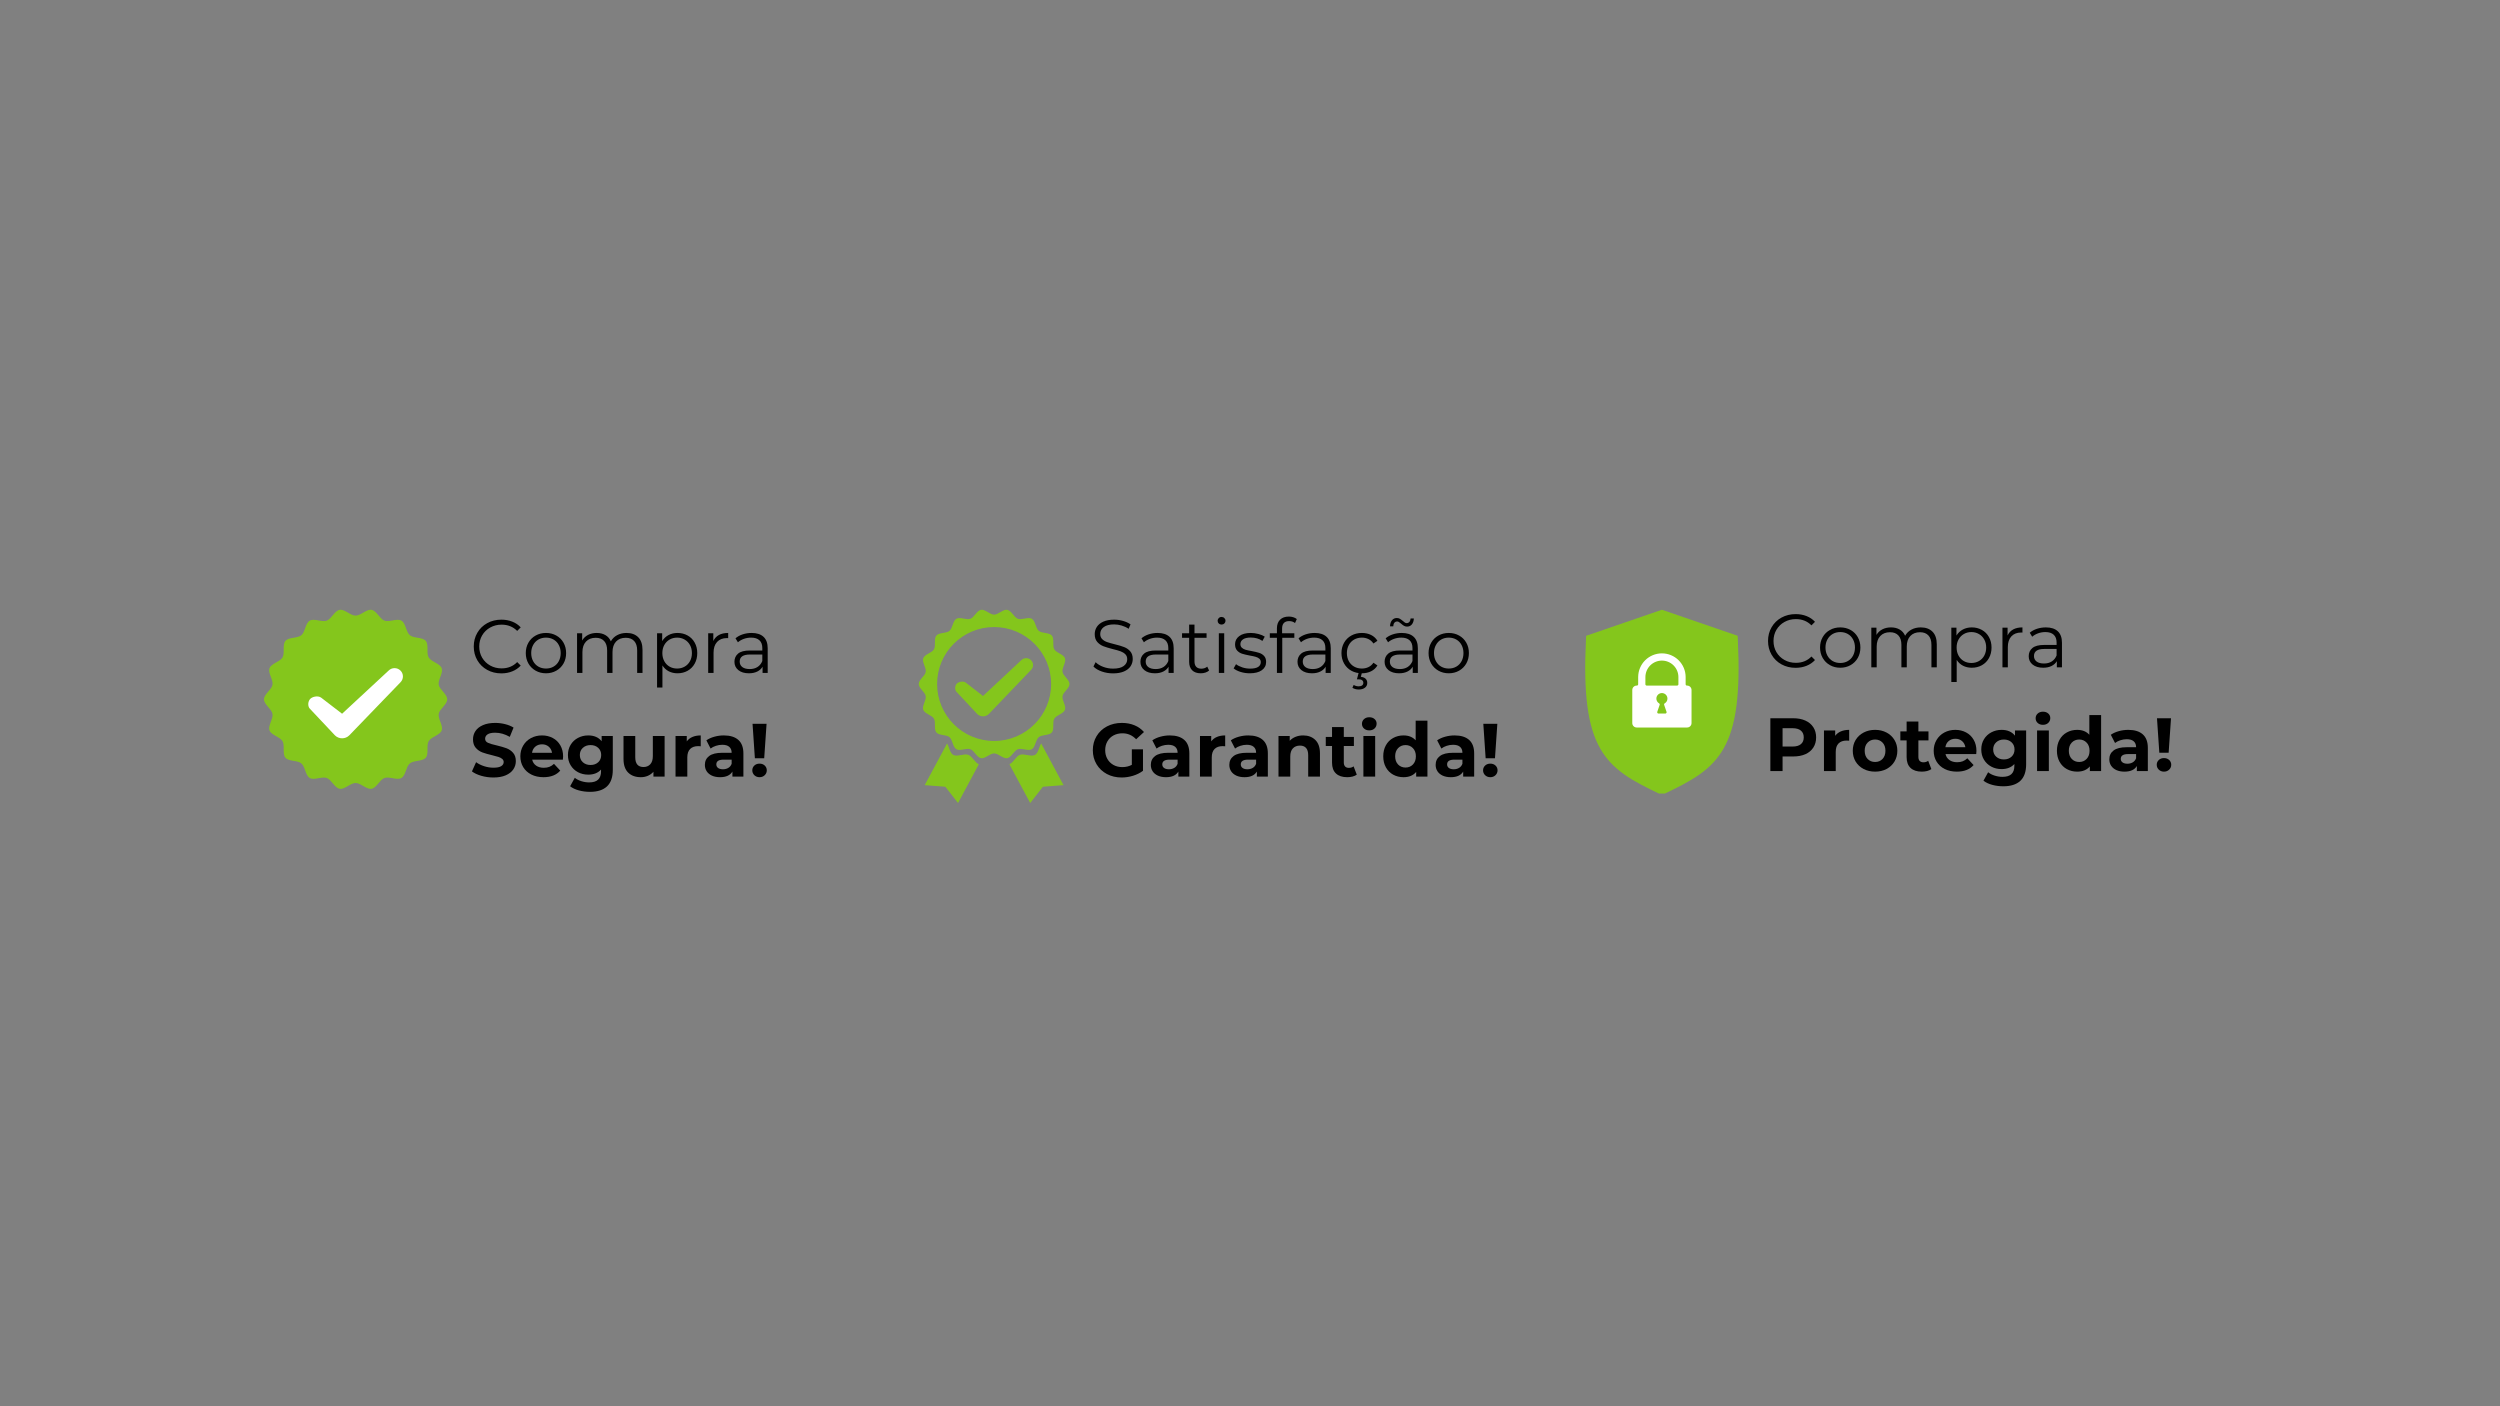 <svg xmlns="http://www.w3.org/2000/svg" xmlns:xlink="http://www.w3.org/1999/xlink" width="1920" zoomAndPan="magnify" viewBox="0 0 1440 810" height="1080" preserveAspectRatio="xMidYMid meet"><rect x="0" y="0" width="1440" height="810" fill="#808080" stroke="none"/><defs><g></g><clipPath id="dcbd11fb28"><path d="M 152.066 351.219 L 257.582 351.219 L 257.582 454.379 L 152.066 454.379 Z M 152.066 351.219 " clip-rule="nonzero"></path></clipPath><clipPath id="7356070006"><path d="M 581.301 428.137 L 612.805 428.137 L 612.805 462.523 L 581.301 462.523 Z M 581.301 428.137 " clip-rule="nonzero"></path></clipPath><clipPath id="34637ed9f0"><path d="M 532.504 428.137 L 564 428.137 L 564 462.523 L 532.504 462.523 Z M 532.504 428.137 " clip-rule="nonzero"></path></clipPath><clipPath id="434bda45c7"><path d="M 529.188 351.219 L 616.035 351.219 L 616.035 436.891 L 529.188 436.891 Z M 529.188 351.219 " clip-rule="nonzero"></path></clipPath><clipPath id="7690663733"><path d="M 913 351.219 L 1001.578 351.219 L 1001.578 457.094 L 913 457.094 Z M 913 351.219 " clip-rule="nonzero"></path></clipPath></defs><g clip-path="url(#dcbd11fb28)"><path fill="#84c61c" d="M 252.699 411.18 C 253.199 408.344 257.586 405.781 257.586 402.805 C 257.586 399.824 253.199 397.266 252.699 394.43 C 252.184 391.512 255.414 387.621 254.414 384.902 C 253.398 382.133 248.395 381.215 246.926 378.699 C 245.441 376.16 247.133 371.402 245.242 369.168 C 243.344 366.926 238.324 367.758 236.066 365.875 C 233.812 364 233.77 358.953 231.211 357.48 C 228.672 356.027 224.242 358.5 221.453 357.492 C 218.711 356.504 216.926 351.773 213.988 351.266 C 211.129 350.77 207.828 354.602 204.824 354.602 C 201.82 354.602 198.523 350.77 195.664 351.266 C 192.723 351.773 190.941 356.504 188.195 357.492 C 185.406 358.5 180.977 356.023 178.441 357.48 C 175.879 358.953 175.836 364 173.582 365.875 C 171.324 367.758 166.305 366.926 164.41 369.168 C 162.516 371.402 164.207 376.16 162.727 378.699 C 161.258 381.215 156.25 382.133 155.234 384.902 C 154.238 387.621 157.469 391.512 156.953 394.43 C 156.453 397.266 152.066 399.824 152.066 402.805 C 152.066 405.781 156.453 408.344 156.953 411.18 C 157.469 414.094 154.238 417.984 155.234 420.707 C 156.25 423.473 161.258 424.391 162.727 426.906 C 164.207 429.449 162.516 434.203 164.41 436.438 C 166.305 438.68 171.324 437.848 173.582 439.73 C 175.836 441.609 175.879 446.656 178.441 448.125 C 180.977 449.582 185.406 447.105 188.195 448.113 C 190.941 449.102 192.723 453.832 195.664 454.344 C 198.523 454.84 201.82 451.008 204.824 451.008 C 207.828 451.008 211.129 454.84 213.988 454.344 C 216.926 453.832 218.711 449.102 221.453 448.113 C 224.242 447.105 228.672 449.582 231.207 448.125 C 233.77 446.656 233.812 441.609 236.066 439.73 C 238.324 437.848 243.344 438.68 245.242 436.438 C 247.133 434.207 245.441 429.449 246.926 426.906 C 248.395 424.391 253.398 423.473 254.414 420.707 C 255.414 417.984 252.184 414.094 252.699 411.18 " fill-opacity="1" fill-rule="nonzero"></path></g><path fill="#ffffff" d="M 192.906 423.547 L 178.43 408.156 C 177.441 407.164 177.102 404.625 178.488 402.789 C 179.613 401.305 183.137 400.449 185.016 401.867 C 185.07 401.91 197.023 411.098 197.023 411.098 C 197.031 411.105 197.051 411.105 197.059 411.098 L 223.855 386.242 C 225.715 384.398 228.723 384.375 230.613 386.188 C 232.547 388.039 232.578 391.102 230.684 392.992 L 201.188 423.562 C 198.906 425.84 195.184 425.836 192.906 423.547 " fill-opacity="1" fill-rule="nonzero"></path><g clip-path="url(#7356070006)"><path fill="#84c61c" d="M 596.191 434.797 C 593.926 436.109 589.969 433.879 587.473 434.785 C 585.219 435.605 583.691 439.266 581.418 440.211 L 593.391 462.527 L 600.727 453.156 L 612.598 452.242 L 599.715 428.227 C 598.453 430.281 598.121 433.684 596.191 434.797 " fill-opacity="1" fill-rule="nonzero"></path></g><g clip-path="url(#34637ed9f0)"><path fill="#84c61c" d="M 557.75 434.785 C 555.254 433.879 551.297 436.109 549.027 434.797 C 547.098 433.684 546.77 430.281 545.508 428.227 L 532.625 452.242 L 544.496 453.156 L 551.832 462.527 L 563.805 440.211 C 561.531 439.266 560 435.605 557.75 434.785 " fill-opacity="1" fill-rule="nonzero"></path></g><path fill="#84c61c" d="M 562.801 411.188 L 550.887 398.426 C 550.074 397.605 549.793 395.5 550.934 393.977 C 551.859 392.746 554.762 392.035 556.305 393.211 C 556.352 393.246 566.188 400.863 566.188 400.863 C 566.199 400.871 566.211 400.871 566.219 400.863 L 588.273 380.258 C 589.805 378.73 592.277 378.707 593.836 380.211 C 595.426 381.75 595.453 384.289 593.895 385.855 L 569.617 411.199 C 567.738 413.09 564.676 413.086 562.801 411.188 " fill-opacity="1" fill-rule="nonzero"></path><g clip-path="url(#434bda45c7)"><path fill="#84c61c" d="M 572.609 426.801 C 554.473 426.801 539.77 412.109 539.77 393.988 C 539.77 375.867 554.473 361.18 572.609 361.18 C 590.746 361.18 605.449 375.867 605.449 393.988 C 605.449 412.109 590.746 426.801 572.609 426.801 Z M 612.012 400.934 C 612.426 398.582 616.035 396.457 616.035 393.988 C 616.035 391.52 612.426 389.395 612.012 387.047 C 611.59 384.629 614.246 381.402 613.426 379.148 C 612.59 376.852 608.469 376.09 607.262 374.004 C 606.043 371.898 607.434 367.953 605.875 366.102 C 604.312 364.246 600.184 364.934 598.324 363.371 C 596.469 361.816 596.434 357.629 594.328 356.414 C 592.238 355.203 588.594 357.258 586.297 356.422 C 584.039 355.602 582.57 351.68 580.152 351.258 C 577.797 350.844 575.082 354.023 572.609 354.023 C 570.141 354.023 567.422 350.844 565.07 351.258 C 562.648 351.68 561.184 355.602 558.926 356.422 C 556.629 357.258 552.984 355.203 550.895 356.414 C 548.785 357.629 548.75 361.816 546.898 363.371 C 545.039 364.934 540.906 364.242 539.348 366.102 C 537.789 367.953 539.18 371.898 537.961 374.004 C 536.75 376.09 532.633 376.852 531.797 379.148 C 530.973 381.402 533.633 384.629 533.207 387.047 C 532.797 389.395 529.188 391.52 529.188 393.988 C 529.188 396.457 532.797 398.582 533.207 400.934 C 533.633 403.352 530.973 406.578 531.797 408.832 C 532.633 411.125 536.75 411.887 537.961 413.973 C 539.18 416.078 537.789 420.023 539.348 421.875 C 540.906 423.734 545.039 423.047 546.898 424.605 C 548.75 426.164 548.785 430.348 550.895 431.566 C 552.984 432.773 556.629 430.719 558.926 431.555 C 561.184 432.379 562.648 436.297 565.07 436.723 C 567.422 437.133 570.141 433.957 572.609 433.957 C 575.082 433.957 577.797 437.133 580.152 436.723 C 582.57 436.297 584.039 432.379 586.297 431.555 C 588.594 430.719 592.238 432.773 594.324 431.566 C 596.434 430.348 596.469 426.164 598.324 424.605 C 600.184 423.047 604.312 423.734 605.875 421.879 C 607.434 420.023 606.043 416.078 607.262 413.973 C 608.469 411.887 612.59 411.125 613.426 408.832 C 614.246 406.578 611.59 403.352 612.012 400.934 " fill-opacity="1" fill-rule="nonzero"></path></g><path fill="#84c61c" d="M 957.258 453.93 C 927.426 439.641 914.203 431.164 917.168 368.785 L 957.258 355.004 L 997.344 368.785 C 1000.312 431.164 987.086 439.641 957.258 453.93 Z M 957.258 453.93 " fill-opacity="1" fill-rule="nonzero"></path><g clip-path="url(#7690663733)"><path fill="#84c61c" d="M 957.258 457.906 L 955.637 457.133 C 948.496 453.711 941.609 450.305 935.848 446.262 C 929.578 441.867 925.086 437.055 921.707 431.117 C 914.477 418.426 912.023 399.734 913.504 368.617 L 913.617 366.219 L 957.258 351.219 L 1000.895 366.219 L 1001.008 368.617 C 1002.488 399.734 1000.035 418.426 992.809 431.117 C 989.426 437.055 984.934 441.867 978.668 446.262 C 972.906 450.305 966.02 453.711 958.879 457.133 Z M 920.723 371.344 C 919.543 399.598 921.777 416.52 928.121 427.66 C 933.969 437.926 943.496 443.309 957.258 449.953 C 971.016 443.309 980.547 437.926 986.391 427.66 C 992.734 416.52 994.973 399.598 993.789 371.344 L 957.258 358.789 Z M 920.723 371.344 " fill-opacity="1" fill-rule="nonzero"></path></g><path fill="#ffffff" d="M 971.781 394.895 L 971.68 394.895 C 971.473 394.895 971.293 394.82 971.148 394.676 C 971 394.527 970.93 394.352 970.93 394.145 L 970.926 389.898 C 970.918 389.008 970.824 388.121 970.645 387.246 C 970.465 386.371 970.199 385.523 969.852 384.699 C 969.508 383.879 969.082 383.094 968.582 382.355 C 968.086 381.617 967.516 380.93 966.883 380.301 C 966.25 379.672 965.559 379.109 964.816 378.617 C 964.07 378.125 963.289 377.707 962.461 377.367 C 961.637 377.027 960.785 376.77 959.91 376.598 C 959.031 376.422 958.148 376.336 957.254 376.336 C 956.363 376.336 955.477 376.422 954.602 376.598 C 953.727 376.77 952.875 377.027 952.047 377.367 C 951.223 377.707 950.438 378.125 949.695 378.621 C 948.949 379.113 948.262 379.676 947.629 380.305 C 946.992 380.934 946.426 381.617 945.926 382.359 C 945.426 383.098 945.004 383.883 944.66 384.703 C 944.312 385.527 944.051 386.375 943.867 387.25 C 943.688 388.125 943.598 389.012 943.59 389.902 L 943.586 394.145 C 943.586 394.352 943.512 394.527 943.363 394.676 C 943.219 394.82 943.039 394.895 942.832 394.895 L 942.73 394.895 C 942.395 394.895 942.07 394.957 941.758 395.086 C 941.449 395.215 941.172 395.398 940.934 395.637 C 940.695 395.875 940.512 396.152 940.383 396.461 C 940.254 396.773 940.191 397.098 940.191 397.438 L 940.191 416.5 C 940.191 416.836 940.254 417.16 940.383 417.473 C 940.512 417.781 940.695 418.059 940.934 418.297 C 941.172 418.535 941.449 418.719 941.758 418.848 C 942.07 418.977 942.395 419.039 942.73 419.039 L 971.781 419.039 C 972.117 419.039 972.441 418.977 972.754 418.848 C 973.066 418.719 973.34 418.535 973.578 418.297 C 973.816 418.059 974 417.781 974.129 417.473 C 974.258 417.16 974.324 416.836 974.324 416.5 L 974.324 397.438 C 974.324 397.098 974.258 396.773 974.129 396.461 C 974 396.152 973.816 395.875 973.578 395.637 C 973.34 395.398 973.066 395.215 972.754 395.086 C 972.441 394.957 972.117 394.895 971.781 394.895 Z M 958.551 406.012 L 959.922 410.016 C 959.961 410.133 959.973 410.25 959.957 410.367 C 959.938 410.488 959.895 410.598 959.824 410.695 C 959.754 410.797 959.664 410.871 959.559 410.93 C 959.449 410.984 959.336 411.012 959.215 411.012 L 955.301 411.012 C 955.18 411.012 955.062 410.984 954.957 410.93 C 954.848 410.871 954.758 410.797 954.688 410.695 C 954.617 410.598 954.574 410.488 954.559 410.367 C 954.539 410.25 954.551 410.133 954.59 410.016 L 955.965 406.012 C 956.02 405.844 956.016 405.676 955.953 405.508 C 955.891 405.34 955.781 405.211 955.625 405.121 C 955.121 404.824 954.727 404.414 954.449 403.898 C 954.168 403.383 954.043 402.832 954.07 402.246 C 954.09 401.828 954.184 401.434 954.359 401.055 C 954.535 400.676 954.773 400.344 955.078 400.059 C 955.383 399.773 955.73 399.559 956.117 399.41 C 956.508 399.262 956.91 399.191 957.328 399.199 C 957.746 399.211 958.145 399.297 958.527 399.465 C 958.91 399.629 959.246 399.863 959.539 400.16 C 959.828 400.457 960.055 400.801 960.211 401.184 C 960.367 401.57 960.445 401.973 960.445 402.391 C 960.445 402.953 960.309 403.48 960.027 403.969 C 959.746 404.457 959.363 404.844 958.875 405.125 C 958.723 405.219 958.617 405.344 958.555 405.512 C 958.492 405.68 958.492 405.848 958.551 406.012 Z M 948.496 394.895 C 948.289 394.895 948.113 394.82 947.965 394.672 C 947.82 394.527 947.746 394.348 947.746 394.141 L 947.754 389.938 C 947.758 389.316 947.824 388.703 947.949 388.094 C 948.074 387.484 948.254 386.895 948.496 386.324 C 948.738 385.75 949.031 385.207 949.379 384.691 C 949.727 384.176 950.117 383.699 950.559 383.262 C 951 382.824 951.48 382.434 951.996 382.09 C 952.512 381.746 953.059 381.457 953.633 381.219 C 954.207 380.98 954.801 380.805 955.41 380.684 C 956.02 380.562 956.633 380.5 957.254 380.5 C 957.875 380.5 958.492 380.562 959.102 380.68 C 959.711 380.801 960.301 380.98 960.875 381.219 C 961.449 381.453 961.996 381.742 962.512 382.086 C 963.031 382.43 963.512 382.82 963.949 383.258 C 964.391 383.695 964.785 384.172 965.133 384.688 C 965.48 385.203 965.773 385.746 966.016 386.32 C 966.258 386.891 966.441 387.48 966.566 388.09 C 966.691 388.699 966.754 389.312 966.758 389.934 L 966.766 394.141 C 966.766 394.348 966.691 394.527 966.547 394.672 C 966.398 394.82 966.223 394.895 966.016 394.895 Z M 948.496 394.895 " fill-opacity="1" fill-rule="nonzero"></path><g fill="#000000" fill-opacity="1"><g transform="translate(270.619, 387.597)"><g><path d="M 18.156 0.266 C 15.145 0.266 12.43 -0.398 10.016 -1.734 C 7.598 -3.066 5.703 -4.91 4.328 -7.266 C 2.953 -9.629 2.266 -12.273 2.266 -15.203 C 2.266 -18.129 2.953 -20.77 4.328 -23.125 C 5.703 -25.488 7.602 -27.336 10.031 -28.672 C 12.469 -30.004 15.191 -30.672 18.203 -30.672 C 20.461 -30.672 22.547 -30.289 24.453 -29.531 C 26.367 -28.781 27.988 -27.68 29.312 -26.234 L 27.281 -24.188 C 24.906 -26.594 21.906 -27.797 18.281 -27.797 C 15.883 -27.797 13.703 -27.242 11.734 -26.141 C 9.766 -25.047 8.219 -23.539 7.094 -21.625 C 5.977 -19.719 5.422 -17.578 5.422 -15.203 C 5.422 -12.828 5.977 -10.68 7.094 -8.766 C 8.219 -6.859 9.766 -5.352 11.734 -4.25 C 13.703 -3.156 15.883 -2.609 18.281 -2.609 C 21.938 -2.609 24.938 -3.82 27.281 -6.25 L 29.312 -4.219 C 27.988 -2.77 26.363 -1.66 24.438 -0.891 C 22.508 -0.117 20.414 0.266 18.156 0.266 Z M 18.156 0.266 "></path></g></g></g><g fill="#000000" fill-opacity="1"><g transform="translate(300.85, 387.597)"><g><path d="M 13.641 0.219 C 11.441 0.219 9.457 -0.281 7.688 -1.281 C 5.914 -2.281 4.523 -3.66 3.516 -5.422 C 2.504 -7.191 2 -9.191 2 -11.422 C 2 -13.648 2.504 -15.645 3.516 -17.406 C 4.523 -19.176 5.914 -20.551 7.688 -21.531 C 9.457 -22.52 11.441 -23.016 13.641 -23.016 C 15.836 -23.016 17.816 -22.52 19.578 -21.531 C 21.348 -20.551 22.734 -19.176 23.734 -17.406 C 24.734 -15.645 25.234 -13.648 25.234 -11.422 C 25.234 -9.191 24.734 -7.191 23.734 -5.422 C 22.734 -3.66 21.348 -2.281 19.578 -1.281 C 17.816 -0.281 15.836 0.219 13.641 0.219 Z M 13.641 -2.516 C 15.266 -2.516 16.719 -2.883 18 -3.625 C 19.289 -4.363 20.297 -5.41 21.016 -6.766 C 21.742 -8.129 22.109 -9.68 22.109 -11.422 C 22.109 -13.16 21.742 -14.707 21.016 -16.062 C 20.297 -17.426 19.289 -18.477 18 -19.219 C 16.719 -19.957 15.266 -20.328 13.641 -20.328 C 12.016 -20.328 10.555 -19.957 9.266 -19.219 C 7.984 -18.477 6.973 -17.426 6.234 -16.062 C 5.492 -14.707 5.125 -13.16 5.125 -11.422 C 5.125 -9.68 5.492 -8.129 6.234 -6.766 C 6.973 -5.41 7.984 -4.363 9.266 -3.625 C 10.555 -2.883 12.016 -2.516 13.641 -2.516 Z M 13.641 -2.516 "></path></g></g></g><g fill="#000000" fill-opacity="1"><g transform="translate(328.084, 387.597)"><g><path d="M 32.797 -23.016 C 35.66 -23.016 37.91 -22.188 39.547 -20.531 C 41.18 -18.883 42 -16.457 42 -13.25 L 42 0 L 38.922 0 L 38.922 -12.938 C 38.922 -15.312 38.348 -17.117 37.203 -18.359 C 36.055 -19.609 34.441 -20.234 32.359 -20.234 C 29.984 -20.234 28.113 -19.504 26.75 -18.047 C 25.395 -16.586 24.719 -14.566 24.719 -11.984 L 24.719 0 L 21.625 0 L 21.625 -12.938 C 21.625 -15.312 21.051 -17.117 19.906 -18.359 C 18.77 -19.609 17.145 -20.234 15.031 -20.234 C 12.688 -20.234 10.828 -19.504 9.453 -18.047 C 8.078 -16.586 7.391 -14.566 7.391 -11.984 L 7.391 0 L 4.297 0 L 4.297 -22.844 L 7.25 -22.844 L 7.25 -18.672 C 8.062 -20.066 9.191 -21.141 10.641 -21.891 C 12.086 -22.641 13.754 -23.016 15.641 -23.016 C 17.547 -23.016 19.203 -22.609 20.609 -21.797 C 22.016 -20.992 23.066 -19.797 23.766 -18.203 C 24.598 -19.703 25.801 -20.879 27.375 -21.734 C 28.957 -22.586 30.766 -23.016 32.797 -23.016 Z M 32.797 -23.016 "></path></g></g></g><g fill="#000000" fill-opacity="1"><g transform="translate(374.168, 387.597)"><g><path d="M 16.078 -23.016 C 18.211 -23.016 20.148 -22.531 21.891 -21.562 C 23.629 -20.594 24.988 -19.223 25.969 -17.453 C 26.957 -15.691 27.453 -13.68 27.453 -11.422 C 27.453 -9.141 26.957 -7.113 25.969 -5.344 C 24.988 -3.57 23.633 -2.203 21.906 -1.234 C 20.188 -0.266 18.242 0.219 16.078 0.219 C 14.223 0.219 12.547 -0.16 11.047 -0.922 C 9.555 -1.691 8.336 -2.816 7.391 -4.297 L 7.391 8.422 L 4.297 8.422 L 4.297 -22.844 L 7.25 -22.844 L 7.25 -18.328 C 8.176 -19.836 9.398 -20.992 10.922 -21.797 C 12.441 -22.609 14.16 -23.016 16.078 -23.016 Z M 15.859 -2.516 C 17.453 -2.516 18.898 -2.883 20.203 -3.625 C 21.504 -4.363 22.523 -5.41 23.266 -6.766 C 24.004 -8.129 24.375 -9.68 24.375 -11.422 C 24.375 -13.16 24.004 -14.703 23.266 -16.047 C 22.523 -17.391 21.504 -18.438 20.203 -19.188 C 18.898 -19.945 17.453 -20.328 15.859 -20.328 C 14.234 -20.328 12.773 -19.945 11.484 -19.188 C 10.203 -18.438 9.191 -17.391 8.453 -16.047 C 7.711 -14.703 7.344 -13.16 7.344 -11.422 C 7.344 -9.68 7.711 -8.129 8.453 -6.766 C 9.191 -5.41 10.203 -4.363 11.484 -3.625 C 12.773 -2.883 14.234 -2.516 15.859 -2.516 Z M 15.859 -2.516 "></path></g></g></g><g fill="#000000" fill-opacity="1"><g transform="translate(403.617, 387.597)"><g><path d="M 7.25 -18.375 C 7.977 -19.906 9.055 -21.062 10.484 -21.844 C 11.922 -22.625 13.695 -23.016 15.812 -23.016 L 15.812 -20.031 L 15.078 -20.062 C 12.672 -20.062 10.785 -19.32 9.422 -17.844 C 8.066 -16.375 7.391 -14.305 7.391 -11.641 L 7.391 0 L 4.297 0 L 4.297 -22.844 L 7.25 -22.844 Z M 7.25 -18.375 "></path></g></g></g><g fill="#000000" fill-opacity="1"><g transform="translate(420.644, 387.597)"><g><path d="M 12.297 -23.016 C 15.273 -23.016 17.562 -22.27 19.156 -20.781 C 20.75 -19.289 21.547 -17.082 21.547 -14.156 L 21.547 0 L 18.594 0 L 18.594 -3.562 C 17.895 -2.375 16.875 -1.445 15.531 -0.781 C 14.188 -0.113 12.586 0.219 10.734 0.219 C 8.18 0.219 6.148 -0.391 4.641 -1.609 C 3.141 -2.828 2.391 -4.43 2.391 -6.422 C 2.391 -8.367 3.094 -9.938 4.5 -11.125 C 5.906 -12.312 8.141 -12.906 11.203 -12.906 L 18.453 -12.906 L 18.453 -14.297 C 18.453 -16.266 17.898 -17.758 16.797 -18.781 C 15.703 -19.812 14.098 -20.328 11.984 -20.328 C 10.535 -20.328 9.145 -20.086 7.812 -19.609 C 6.488 -19.129 5.348 -18.473 4.391 -17.641 L 3 -19.938 C 4.156 -20.926 5.539 -21.688 7.156 -22.219 C 8.781 -22.75 10.492 -23.016 12.297 -23.016 Z M 11.203 -2.219 C 12.941 -2.219 14.43 -2.613 15.672 -3.406 C 16.922 -4.207 17.848 -5.359 18.453 -6.859 L 18.453 -10.594 L 11.297 -10.594 C 7.379 -10.594 5.422 -9.234 5.422 -6.516 C 5.422 -5.18 5.926 -4.129 6.938 -3.359 C 7.957 -2.598 9.379 -2.219 11.203 -2.219 Z M 11.203 -2.219 "></path></g></g></g><g fill="#000000" fill-opacity="1"><g transform="translate(270.619, 447.321)"><g><path d="M 13.594 0.516 C 11.188 0.516 8.859 0.191 6.609 -0.453 C 4.367 -1.109 2.57 -1.957 1.219 -3 L 3.609 -8.297 C 4.91 -7.336 6.457 -6.566 8.25 -5.984 C 10.051 -5.41 11.848 -5.125 13.641 -5.125 C 15.641 -5.125 17.113 -5.422 18.062 -6.016 C 19.02 -6.609 19.5 -7.398 19.5 -8.391 C 19.5 -9.109 19.219 -9.707 18.656 -10.188 C 18.094 -10.664 17.367 -11.047 16.484 -11.328 C 15.598 -11.617 14.406 -11.941 12.906 -12.297 C 10.582 -12.848 8.68 -13.395 7.203 -13.938 C 5.734 -14.488 4.469 -15.375 3.406 -16.594 C 2.352 -17.812 1.828 -19.43 1.828 -21.453 C 1.828 -23.223 2.301 -24.82 3.25 -26.25 C 4.207 -27.688 5.648 -28.82 7.578 -29.656 C 9.504 -30.5 11.859 -30.922 14.641 -30.922 C 16.578 -30.922 18.473 -30.688 20.328 -30.219 C 22.18 -29.758 23.801 -29.098 25.188 -28.234 L 23.016 -22.891 C 20.211 -24.484 17.406 -25.281 14.594 -25.281 C 12.625 -25.281 11.164 -24.961 10.219 -24.328 C 9.281 -23.691 8.812 -22.852 8.812 -21.812 C 8.812 -20.758 9.352 -19.977 10.438 -19.469 C 11.531 -18.969 13.191 -18.473 15.422 -17.984 C 17.734 -17.43 19.629 -16.879 21.109 -16.328 C 22.586 -15.773 23.852 -14.906 24.906 -13.719 C 25.969 -12.531 26.5 -10.926 26.5 -8.906 C 26.5 -7.164 26.016 -5.578 25.047 -4.141 C 24.078 -2.711 22.617 -1.578 20.672 -0.734 C 18.734 0.098 16.375 0.516 13.594 0.516 Z M 13.594 0.516 "></path></g></g></g><g fill="#000000" fill-opacity="1"><g transform="translate(298.33, 447.321)"><g><path d="M 26.016 -11.594 C 26.016 -11.508 25.973 -10.898 25.891 -9.766 L 8.203 -9.766 C 8.523 -8.316 9.281 -7.172 10.469 -6.328 C 11.656 -5.492 13.133 -5.078 14.906 -5.078 C 16.113 -5.078 17.188 -5.258 18.125 -5.625 C 19.07 -5.988 19.953 -6.562 20.766 -7.344 L 24.375 -3.438 C 22.164 -0.914 18.945 0.344 14.719 0.344 C 12.082 0.344 9.75 -0.164 7.719 -1.188 C 5.695 -2.219 4.133 -3.645 3.031 -5.469 C 1.938 -7.289 1.391 -9.363 1.391 -11.688 C 1.391 -13.969 1.93 -16.023 3.016 -17.859 C 4.098 -19.703 5.586 -21.141 7.484 -22.172 C 9.391 -23.203 11.516 -23.719 13.859 -23.719 C 16.141 -23.719 18.207 -23.223 20.062 -22.234 C 21.914 -21.254 23.367 -19.844 24.422 -18 C 25.484 -16.164 26.016 -14.031 26.016 -11.594 Z M 13.906 -18.594 C 12.363 -18.594 11.07 -18.156 10.031 -17.281 C 8.988 -16.414 8.352 -15.227 8.125 -13.719 L 19.641 -13.719 C 19.398 -15.195 18.758 -16.379 17.719 -17.266 C 16.676 -18.148 15.406 -18.594 13.906 -18.594 Z M 13.906 -18.594 "></path></g></g></g><g fill="#000000" fill-opacity="1"><g transform="translate(325.738, 447.321)"><g><path d="M 27.234 -23.375 L 27.234 -3.906 C 27.234 0.375 26.117 3.555 23.891 5.641 C 21.66 7.734 18.398 8.781 14.109 8.781 C 11.859 8.781 9.719 8.504 7.688 7.953 C 5.656 7.398 3.977 6.602 2.656 5.562 L 5.344 0.688 C 6.32 1.5 7.566 2.145 9.078 2.625 C 10.586 3.102 12.094 3.344 13.594 3.344 C 15.938 3.344 17.664 2.812 18.781 1.75 C 19.895 0.695 20.453 -0.898 20.453 -3.047 L 20.453 -4.047 C 18.691 -2.098 16.234 -1.125 13.078 -1.125 C 10.93 -1.125 8.969 -1.594 7.188 -2.531 C 5.406 -3.477 3.992 -4.805 2.953 -6.516 C 1.91 -8.223 1.391 -10.191 1.391 -12.422 C 1.391 -14.648 1.91 -16.617 2.953 -18.328 C 3.992 -20.035 5.406 -21.359 7.188 -22.297 C 8.969 -23.242 10.93 -23.719 13.078 -23.719 C 16.461 -23.719 19.039 -22.602 20.812 -20.375 L 20.812 -23.375 Z M 14.422 -6.688 C 16.211 -6.688 17.68 -7.211 18.828 -8.266 C 19.973 -9.328 20.547 -10.711 20.547 -12.422 C 20.547 -14.129 19.973 -15.508 18.828 -16.562 C 17.68 -17.625 16.211 -18.156 14.422 -18.156 C 12.629 -18.156 11.148 -17.625 9.984 -16.562 C 8.828 -15.508 8.25 -14.129 8.25 -12.422 C 8.25 -10.711 8.828 -9.328 9.984 -8.266 C 11.148 -7.211 12.629 -6.688 14.422 -6.688 Z M 14.422 -6.688 "></path></g></g></g><g fill="#000000" fill-opacity="1"><g transform="translate(356.143, 447.321)"><g><path d="M 26.672 -23.375 L 26.672 0 L 20.234 0 L 20.234 -2.781 C 19.336 -1.77 18.266 -0.992 17.016 -0.453 C 15.773 0.078 14.43 0.344 12.984 0.344 C 9.922 0.344 7.488 -0.535 5.688 -2.297 C 3.895 -4.066 3 -6.691 3 -10.172 L 3 -23.375 L 9.766 -23.375 L 9.766 -11.156 C 9.766 -7.395 11.348 -5.516 14.516 -5.516 C 16.129 -5.516 17.426 -6.039 18.406 -7.094 C 19.395 -8.156 19.891 -9.727 19.891 -11.812 L 19.891 -23.375 Z M 26.672 -23.375 "></path></g></g></g><g fill="#000000" fill-opacity="1"><g transform="translate(385.983, 447.321)"><g><path d="M 9.594 -20.281 C 10.406 -21.414 11.5 -22.27 12.875 -22.844 C 14.25 -23.426 15.836 -23.719 17.641 -23.719 L 17.641 -17.469 C 16.879 -17.52 16.367 -17.547 16.109 -17.547 C 14.172 -17.547 12.648 -17.004 11.547 -15.922 C 10.453 -14.836 9.906 -13.207 9.906 -11.031 L 9.906 0 L 3.125 0 L 3.125 -23.375 L 9.594 -23.375 Z M 9.594 -20.281 "></path></g></g></g><g fill="#000000" fill-opacity="1"><g transform="translate(404.399, 447.321)"><g><path d="M 12.547 -23.719 C 16.172 -23.719 18.953 -22.852 20.891 -21.125 C 22.828 -19.406 23.797 -16.805 23.797 -13.328 L 23.797 0 L 17.469 0 L 17.469 -2.906 C 16.188 -0.738 13.812 0.344 10.344 0.344 C 8.539 0.344 6.977 0.039 5.656 -0.562 C 4.344 -1.176 3.336 -2.016 2.641 -3.078 C 1.953 -4.148 1.609 -5.367 1.609 -6.734 C 1.609 -8.898 2.426 -10.602 4.062 -11.844 C 5.695 -13.094 8.223 -13.719 11.641 -13.719 L 17.031 -13.719 C 17.031 -15.195 16.578 -16.332 15.672 -17.125 C 14.773 -17.926 13.43 -18.328 11.641 -18.328 C 10.391 -18.328 9.164 -18.129 7.969 -17.734 C 6.77 -17.348 5.75 -16.82 4.906 -16.156 L 2.469 -20.891 C 3.75 -21.785 5.281 -22.477 7.062 -22.969 C 8.844 -23.469 10.672 -23.719 12.547 -23.719 Z M 12.031 -4.219 C 13.188 -4.219 14.211 -4.484 15.109 -5.016 C 16.016 -5.555 16.656 -6.348 17.031 -7.391 L 17.031 -9.766 L 12.375 -9.766 C 9.594 -9.766 8.203 -8.852 8.203 -7.031 C 8.203 -6.164 8.539 -5.477 9.219 -4.969 C 9.906 -4.469 10.844 -4.219 12.031 -4.219 Z M 12.031 -4.219 "></path></g></g></g><g fill="#000000" fill-opacity="1"><g transform="translate(431.199, 447.321)"><g><path d="M 2.266 -30.406 L 10.344 -30.406 L 8.984 -10.562 L 3.609 -10.562 Z M 6.297 0.344 C 5.109 0.344 4.113 -0.035 3.312 -0.797 C 2.52 -1.566 2.125 -2.504 2.125 -3.609 C 2.125 -4.703 2.516 -5.617 3.297 -6.359 C 4.078 -7.098 5.078 -7.469 6.297 -7.469 C 7.516 -7.469 8.516 -7.098 9.297 -6.359 C 10.078 -5.617 10.469 -4.703 10.469 -3.609 C 10.469 -2.504 10.066 -1.566 9.266 -0.797 C 8.473 -0.035 7.484 0.344 6.297 0.344 Z M 6.297 0.344 "></path></g></g></g><g fill="#000000" fill-opacity="1"><g transform="translate(627.78, 387.597)"><g><path d="M 13.328 0.266 C 11.078 0.266 8.914 -0.094 6.844 -0.812 C 4.77 -1.539 3.172 -2.5 2.047 -3.688 L 3.297 -6.172 C 4.398 -5.066 5.863 -4.172 7.688 -3.484 C 9.508 -2.805 11.391 -2.469 13.328 -2.469 C 16.055 -2.469 18.098 -2.969 19.453 -3.969 C 20.816 -4.969 21.5 -6.266 21.5 -7.859 C 21.5 -9.078 21.129 -10.047 20.391 -10.766 C 19.648 -11.492 18.742 -12.051 17.672 -12.438 C 16.609 -12.832 15.117 -13.258 13.203 -13.719 C 10.91 -14.301 9.082 -14.859 7.719 -15.391 C 6.363 -15.93 5.203 -16.75 4.234 -17.844 C 3.266 -18.945 2.781 -20.441 2.781 -22.328 C 2.781 -23.859 3.188 -25.254 4 -26.516 C 4.812 -27.773 6.055 -28.781 7.734 -29.531 C 9.41 -30.289 11.492 -30.672 13.984 -30.672 C 15.723 -30.672 17.426 -30.43 19.094 -29.953 C 20.758 -29.473 22.195 -28.812 23.406 -27.969 L 22.328 -25.406 C 21.055 -26.25 19.695 -26.879 18.25 -27.297 C 16.801 -27.723 15.379 -27.938 13.984 -27.938 C 11.316 -27.938 9.312 -27.422 7.969 -26.391 C 6.625 -25.359 5.953 -24.031 5.953 -22.406 C 5.953 -21.195 6.32 -20.223 7.062 -19.484 C 7.801 -18.742 8.727 -18.176 9.844 -17.781 C 10.957 -17.395 12.453 -16.969 14.328 -16.5 C 16.555 -15.957 18.359 -15.414 19.734 -14.875 C 21.117 -14.344 22.285 -13.531 23.234 -12.438 C 24.191 -11.352 24.672 -9.883 24.672 -8.031 C 24.672 -6.5 24.258 -5.102 23.438 -3.844 C 22.613 -2.582 21.348 -1.582 19.641 -0.844 C 17.93 -0.102 15.828 0.266 13.328 0.266 Z M 13.328 0.266 "></path></g></g></g><g fill="#000000" fill-opacity="1"><g transform="translate(654.493, 387.597)"><g><path d="M 12.297 -23.016 C 15.273 -23.016 17.562 -22.27 19.156 -20.781 C 20.75 -19.289 21.547 -17.082 21.547 -14.156 L 21.547 0 L 18.594 0 L 18.594 -3.562 C 17.895 -2.375 16.875 -1.445 15.531 -0.781 C 14.188 -0.113 12.586 0.219 10.734 0.219 C 8.18 0.219 6.148 -0.391 4.641 -1.609 C 3.141 -2.828 2.391 -4.43 2.391 -6.422 C 2.391 -8.367 3.094 -9.938 4.5 -11.125 C 5.906 -12.312 8.141 -12.906 11.203 -12.906 L 18.453 -12.906 L 18.453 -14.297 C 18.453 -16.266 17.898 -17.758 16.797 -18.781 C 15.703 -19.812 14.098 -20.328 11.984 -20.328 C 10.535 -20.328 9.145 -20.086 7.812 -19.609 C 6.488 -19.129 5.348 -18.473 4.391 -17.641 L 3 -19.938 C 4.156 -20.926 5.539 -21.688 7.156 -22.219 C 8.781 -22.75 10.492 -23.016 12.297 -23.016 Z M 11.203 -2.219 C 12.941 -2.219 14.43 -2.613 15.672 -3.406 C 16.922 -4.207 17.848 -5.359 18.453 -6.859 L 18.453 -10.594 L 11.297 -10.594 C 7.379 -10.594 5.422 -9.234 5.422 -6.516 C 5.422 -5.18 5.926 -4.129 6.938 -3.359 C 7.957 -2.598 9.379 -2.219 11.203 -2.219 Z M 11.203 -2.219 "></path></g></g></g><g fill="#000000" fill-opacity="1"><g transform="translate(680.12, 387.597)"><g><path d="M 16.328 -1.391 C 15.754 -0.867 15.039 -0.469 14.188 -0.188 C 13.332 0.082 12.441 0.219 11.516 0.219 C 9.367 0.219 7.719 -0.359 6.562 -1.516 C 5.406 -2.672 4.828 -4.305 4.828 -6.422 L 4.828 -20.234 L 0.734 -20.234 L 0.734 -22.844 L 4.828 -22.844 L 4.828 -27.844 L 7.906 -27.844 L 7.906 -22.844 L 14.859 -22.844 L 14.859 -20.234 L 7.906 -20.234 L 7.906 -6.609 C 7.906 -5.242 8.242 -4.207 8.922 -3.5 C 9.609 -2.789 10.586 -2.438 11.859 -2.438 C 12.492 -2.438 13.109 -2.535 13.703 -2.734 C 14.297 -2.941 14.812 -3.234 15.25 -3.609 Z M 16.328 -1.391 "></path></g></g></g><g fill="#000000" fill-opacity="1"><g transform="translate(697.754, 387.597)"><g><path d="M 4.297 -22.844 L 7.391 -22.844 L 7.391 0 L 4.297 0 Z M 5.859 -27.844 C 5.223 -27.844 4.688 -28.055 4.25 -28.484 C 3.812 -28.922 3.594 -29.445 3.594 -30.062 C 3.594 -30.633 3.812 -31.141 4.25 -31.578 C 4.688 -32.016 5.223 -32.234 5.859 -32.234 C 6.492 -32.234 7.031 -32.02 7.469 -31.594 C 7.906 -31.176 8.125 -30.68 8.125 -30.109 C 8.125 -29.461 7.906 -28.922 7.469 -28.484 C 7.031 -28.055 6.492 -27.844 5.859 -27.844 Z M 5.859 -27.844 "></path></g></g></g><g fill="#000000" fill-opacity="1"><g transform="translate(709.438, 387.597)"><g><path d="M 10.422 0.219 C 8.566 0.219 6.789 -0.047 5.094 -0.578 C 3.406 -1.117 2.082 -1.797 1.125 -2.609 L 2.516 -5.031 C 3.473 -4.281 4.676 -3.664 6.125 -3.188 C 7.57 -2.707 9.078 -2.469 10.641 -2.469 C 12.723 -2.469 14.266 -2.797 15.266 -3.453 C 16.266 -4.109 16.766 -5.031 16.766 -6.219 C 16.766 -7.051 16.488 -7.707 15.938 -8.188 C 15.383 -8.664 14.688 -9.023 13.844 -9.266 C 13.008 -9.516 11.898 -9.754 10.516 -9.984 C 8.66 -10.336 7.164 -10.691 6.031 -11.047 C 4.906 -11.41 3.941 -12.023 3.141 -12.891 C 2.348 -13.766 1.953 -14.969 1.953 -16.5 C 1.953 -18.414 2.75 -19.977 4.344 -21.188 C 5.938 -22.406 8.148 -23.016 10.984 -23.016 C 12.461 -23.016 13.941 -22.816 15.422 -22.422 C 16.898 -22.035 18.113 -21.523 19.062 -20.891 L 17.719 -18.422 C 15.844 -19.723 13.598 -20.375 10.984 -20.375 C 9.016 -20.375 7.531 -20.023 6.531 -19.328 C 5.531 -18.629 5.031 -17.719 5.031 -16.594 C 5.031 -15.727 5.312 -15.031 5.875 -14.5 C 6.445 -13.977 7.148 -13.594 7.984 -13.344 C 8.828 -13.102 9.988 -12.852 11.469 -12.594 C 13.289 -12.25 14.75 -11.898 15.844 -11.547 C 16.945 -11.203 17.891 -10.609 18.672 -9.766 C 19.453 -8.93 19.844 -7.773 19.844 -6.297 C 19.844 -4.297 19.008 -2.707 17.344 -1.531 C 15.688 -0.363 13.379 0.219 10.422 0.219 Z M 10.422 0.219 "></path></g></g></g><g fill="#000000" fill-opacity="1"><g transform="translate(730.678, 387.597)"><g><path d="M 11.859 -29.844 C 10.523 -29.844 9.516 -29.477 8.828 -28.75 C 8.148 -28.031 7.812 -26.961 7.812 -25.547 L 7.812 -22.844 L 14.859 -22.844 L 14.859 -20.234 L 7.906 -20.234 L 7.906 0 L 4.828 0 L 4.828 -20.234 L 0.734 -20.234 L 0.734 -22.844 L 4.828 -22.844 L 4.828 -25.672 C 4.828 -27.754 5.426 -29.406 6.625 -30.625 C 7.82 -31.844 9.523 -32.453 11.734 -32.453 C 12.598 -32.453 13.438 -32.328 14.25 -32.078 C 15.062 -31.828 15.738 -31.473 16.281 -31.016 L 15.25 -28.719 C 14.352 -29.469 13.223 -29.844 11.859 -29.844 Z M 11.859 -29.844 "></path></g></g></g><g fill="#000000" fill-opacity="1"><g transform="translate(744.968, 387.597)"><g><path d="M 12.297 -23.016 C 15.273 -23.016 17.562 -22.27 19.156 -20.781 C 20.75 -19.289 21.547 -17.082 21.547 -14.156 L 21.547 0 L 18.594 0 L 18.594 -3.562 C 17.895 -2.375 16.875 -1.445 15.531 -0.781 C 14.188 -0.113 12.586 0.219 10.734 0.219 C 8.18 0.219 6.148 -0.391 4.641 -1.609 C 3.141 -2.828 2.391 -4.43 2.391 -6.422 C 2.391 -8.367 3.094 -9.938 4.5 -11.125 C 5.906 -12.312 8.141 -12.906 11.203 -12.906 L 18.453 -12.906 L 18.453 -14.297 C 18.453 -16.266 17.898 -17.758 16.797 -18.781 C 15.703 -19.812 14.098 -20.328 11.984 -20.328 C 10.535 -20.328 9.145 -20.086 7.812 -19.609 C 6.488 -19.129 5.348 -18.473 4.391 -17.641 L 3 -19.938 C 4.156 -20.926 5.539 -21.688 7.156 -22.219 C 8.781 -22.75 10.492 -23.016 12.297 -23.016 Z M 11.203 -2.219 C 12.941 -2.219 14.43 -2.613 15.672 -3.406 C 16.922 -4.207 17.848 -5.359 18.453 -6.859 L 18.453 -10.594 L 11.297 -10.594 C 7.379 -10.594 5.422 -9.234 5.422 -6.516 C 5.422 -5.18 5.926 -4.129 6.938 -3.359 C 7.957 -2.598 9.379 -2.219 11.203 -2.219 Z M 11.203 -2.219 "></path></g></g></g><g fill="#000000" fill-opacity="1"><g transform="translate(770.682, 387.597)"><g><path d="M 13.766 0.219 C 11.504 0.219 9.484 -0.27 7.703 -1.25 C 5.922 -2.238 4.523 -3.625 3.516 -5.406 C 2.504 -7.188 2 -9.191 2 -11.422 C 2 -13.648 2.504 -15.645 3.516 -17.406 C 4.523 -19.176 5.922 -20.551 7.703 -21.531 C 9.484 -22.52 11.504 -23.016 13.766 -23.016 C 15.734 -23.016 17.492 -22.629 19.047 -21.859 C 20.598 -21.098 21.82 -19.977 22.719 -18.5 L 20.422 -16.938 C 19.66 -18.07 18.703 -18.922 17.547 -19.484 C 16.391 -20.047 15.129 -20.328 13.766 -20.328 C 12.117 -20.328 10.633 -19.957 9.312 -19.219 C 8 -18.477 6.973 -17.426 6.234 -16.062 C 5.492 -14.707 5.125 -13.16 5.125 -11.422 C 5.125 -9.66 5.492 -8.102 6.234 -6.75 C 6.973 -5.406 8 -4.363 9.312 -3.625 C 10.633 -2.883 12.117 -2.516 13.766 -2.516 C 15.129 -2.516 16.391 -2.789 17.547 -3.344 C 18.703 -3.895 19.66 -4.734 20.422 -5.859 L 22.719 -4.297 C 21.82 -2.816 20.594 -1.691 19.031 -0.922 C 17.469 -0.16 15.711 0.219 13.766 0.219 Z M 11.953 9.562 C 10.535 9.562 9.316 9.227 8.297 8.562 L 9.047 6.906 C 9.879 7.457 10.832 7.734 11.906 7.734 C 12.77 7.734 13.43 7.555 13.891 7.203 C 14.359 6.859 14.594 6.352 14.594 5.688 C 14.594 5.082 14.367 4.598 13.922 4.234 C 13.473 3.867 12.801 3.688 11.906 3.688 L 10.906 3.688 L 11.953 -0.266 L 13.812 -0.266 L 13.172 2.266 C 14.359 2.379 15.27 2.742 15.906 3.359 C 16.539 3.984 16.859 4.789 16.859 5.781 C 16.859 6.938 16.41 7.852 15.516 8.531 C 14.617 9.219 13.43 9.562 11.953 9.562 Z M 11.953 9.562 "></path></g></g></g><g fill="#000000" fill-opacity="1"><g transform="translate(795.136, 387.597)"><g><path d="M 12.297 -23.016 C 15.273 -23.016 17.562 -22.27 19.156 -20.781 C 20.75 -19.289 21.547 -17.082 21.547 -14.156 L 21.547 0 L 18.594 0 L 18.594 -3.562 C 17.895 -2.375 16.875 -1.445 15.531 -0.781 C 14.188 -0.113 12.586 0.219 10.734 0.219 C 8.18 0.219 6.148 -0.391 4.641 -1.609 C 3.141 -2.828 2.391 -4.43 2.391 -6.422 C 2.391 -8.367 3.094 -9.938 4.5 -11.125 C 5.906 -12.312 8.141 -12.906 11.203 -12.906 L 18.453 -12.906 L 18.453 -14.297 C 18.453 -16.266 17.898 -17.758 16.797 -18.781 C 15.703 -19.812 14.098 -20.328 11.984 -20.328 C 10.535 -20.328 9.145 -20.086 7.812 -19.609 C 6.488 -19.129 5.348 -18.473 4.391 -17.641 L 3 -19.938 C 4.156 -20.926 5.539 -21.688 7.156 -22.219 C 8.781 -22.75 10.492 -23.016 12.297 -23.016 Z M 11.203 -2.219 C 12.941 -2.219 14.43 -2.613 15.672 -3.406 C 16.922 -4.207 17.848 -5.359 18.453 -6.859 L 18.453 -10.594 L 11.297 -10.594 C 7.379 -10.594 5.422 -9.234 5.422 -6.516 C 5.422 -5.18 5.926 -4.129 6.938 -3.359 C 7.957 -2.598 9.379 -2.219 11.203 -2.219 Z M 15.328 -26.672 C 14.66 -26.672 14.066 -26.82 13.547 -27.125 C 13.023 -27.438 12.461 -27.863 11.859 -28.406 C 11.336 -28.844 10.922 -29.156 10.609 -29.344 C 10.305 -29.531 9.984 -29.625 9.641 -29.625 C 8.973 -29.625 8.438 -29.379 8.031 -28.891 C 7.625 -28.398 7.406 -27.719 7.375 -26.844 L 5.516 -26.844 C 5.566 -28.289 5.941 -29.445 6.641 -30.312 C 7.336 -31.188 8.266 -31.625 9.422 -31.625 C 10.086 -31.625 10.672 -31.477 11.172 -31.188 C 11.68 -30.895 12.27 -30.461 12.938 -29.891 C 13.406 -29.484 13.797 -29.176 14.109 -28.969 C 14.43 -28.77 14.766 -28.672 15.109 -28.672 C 15.742 -28.672 16.266 -28.91 16.672 -29.391 C 17.078 -29.867 17.312 -30.523 17.375 -31.359 L 19.234 -31.359 C 19.18 -29.941 18.805 -28.805 18.109 -27.953 C 17.41 -27.098 16.484 -26.672 15.328 -26.672 Z M 15.328 -26.672 "></path></g></g></g><g fill="#000000" fill-opacity="1"><g transform="translate(820.85, 387.597)"><g><path d="M 13.641 0.219 C 11.441 0.219 9.457 -0.281 7.688 -1.281 C 5.914 -2.281 4.523 -3.66 3.516 -5.422 C 2.504 -7.191 2 -9.191 2 -11.422 C 2 -13.648 2.504 -15.645 3.516 -17.406 C 4.523 -19.176 5.914 -20.551 7.688 -21.531 C 9.457 -22.52 11.441 -23.016 13.641 -23.016 C 15.836 -23.016 17.816 -22.52 19.578 -21.531 C 21.348 -20.551 22.734 -19.176 23.734 -17.406 C 24.734 -15.645 25.234 -13.648 25.234 -11.422 C 25.234 -9.191 24.734 -7.191 23.734 -5.422 C 22.734 -3.66 21.348 -2.281 19.578 -1.281 C 17.816 -0.281 15.836 0.219 13.641 0.219 Z M 13.641 -2.516 C 15.266 -2.516 16.719 -2.883 18 -3.625 C 19.289 -4.363 20.297 -5.41 21.016 -6.766 C 21.742 -8.129 22.109 -9.68 22.109 -11.422 C 22.109 -13.16 21.742 -14.707 21.016 -16.062 C 20.297 -17.426 19.289 -18.477 18 -19.219 C 16.719 -19.957 15.266 -20.328 13.641 -20.328 C 12.016 -20.328 10.555 -19.957 9.266 -19.219 C 7.984 -18.477 6.973 -17.426 6.234 -16.062 C 5.492 -14.707 5.125 -13.16 5.125 -11.422 C 5.125 -9.68 5.492 -8.129 6.234 -6.766 C 6.973 -5.41 7.984 -4.363 9.266 -3.625 C 10.555 -2.883 12.016 -2.516 13.641 -2.516 Z M 13.641 -2.516 "></path></g></g></g><g fill="#000000" fill-opacity="1"><g transform="translate(627.78, 447.321)"><g><path d="M 24.156 -15.688 L 30.578 -15.688 L 30.578 -3.344 C 28.93 -2.102 27.02 -1.148 24.844 -0.484 C 22.676 0.18 20.488 0.516 18.281 0.516 C 15.125 0.516 12.285 -0.156 9.766 -1.5 C 7.254 -2.844 5.281 -4.707 3.844 -7.094 C 2.406 -9.488 1.688 -12.191 1.688 -15.203 C 1.688 -18.211 2.406 -20.91 3.844 -23.297 C 5.281 -25.691 7.27 -27.562 9.812 -28.906 C 12.363 -30.25 15.234 -30.922 18.422 -30.922 C 21.078 -30.922 23.488 -30.473 25.656 -29.578 C 27.832 -28.68 29.66 -27.379 31.141 -25.672 L 26.625 -21.5 C 24.457 -23.789 21.836 -24.938 18.766 -24.938 C 16.828 -24.938 15.102 -24.531 13.594 -23.719 C 12.094 -22.906 10.922 -21.758 10.078 -20.281 C 9.234 -18.801 8.812 -17.109 8.812 -15.203 C 8.812 -13.316 9.234 -11.633 10.078 -10.156 C 10.922 -8.688 12.086 -7.535 13.578 -6.703 C 15.066 -5.879 16.766 -5.469 18.672 -5.469 C 20.703 -5.469 22.531 -5.906 24.156 -6.781 Z M 24.156 -15.688 "></path></g></g></g><g fill="#000000" fill-opacity="1"><g transform="translate(661.269, 447.321)"><g><path d="M 12.547 -23.719 C 16.172 -23.719 18.953 -22.852 20.891 -21.125 C 22.828 -19.406 23.797 -16.805 23.797 -13.328 L 23.797 0 L 17.469 0 L 17.469 -2.906 C 16.188 -0.738 13.812 0.344 10.344 0.344 C 8.539 0.344 6.977 0.039 5.656 -0.562 C 4.344 -1.176 3.336 -2.016 2.641 -3.078 C 1.953 -4.148 1.609 -5.367 1.609 -6.734 C 1.609 -8.898 2.426 -10.602 4.062 -11.844 C 5.695 -13.094 8.223 -13.719 11.641 -13.719 L 17.031 -13.719 C 17.031 -15.195 16.578 -16.332 15.672 -17.125 C 14.773 -17.926 13.43 -18.328 11.641 -18.328 C 10.391 -18.328 9.164 -18.129 7.969 -17.734 C 6.77 -17.348 5.75 -16.82 4.906 -16.156 L 2.469 -20.891 C 3.75 -21.785 5.281 -22.477 7.062 -22.969 C 8.844 -23.469 10.672 -23.719 12.547 -23.719 Z M 12.031 -4.219 C 13.188 -4.219 14.211 -4.484 15.109 -5.016 C 16.016 -5.555 16.656 -6.348 17.031 -7.391 L 17.031 -9.766 L 12.375 -9.766 C 9.594 -9.766 8.203 -8.852 8.203 -7.031 C 8.203 -6.164 8.539 -5.477 9.219 -4.969 C 9.906 -4.469 10.844 -4.219 12.031 -4.219 Z M 12.031 -4.219 "></path></g></g></g><g fill="#000000" fill-opacity="1"><g transform="translate(688.068, 447.321)"><g><path d="M 9.594 -20.281 C 10.406 -21.414 11.5 -22.27 12.875 -22.844 C 14.25 -23.426 15.836 -23.719 17.641 -23.719 L 17.641 -17.469 C 16.879 -17.52 16.367 -17.547 16.109 -17.547 C 14.172 -17.547 12.648 -17.004 11.547 -15.922 C 10.453 -14.836 9.906 -13.207 9.906 -11.031 L 9.906 0 L 3.125 0 L 3.125 -23.375 L 9.594 -23.375 Z M 9.594 -20.281 "></path></g></g></g><g fill="#000000" fill-opacity="1"><g transform="translate(706.485, 447.321)"><g><path d="M 12.547 -23.719 C 16.172 -23.719 18.953 -22.852 20.891 -21.125 C 22.828 -19.406 23.797 -16.805 23.797 -13.328 L 23.797 0 L 17.469 0 L 17.469 -2.906 C 16.188 -0.738 13.812 0.344 10.344 0.344 C 8.539 0.344 6.977 0.039 5.656 -0.562 C 4.344 -1.176 3.336 -2.016 2.641 -3.078 C 1.953 -4.148 1.609 -5.367 1.609 -6.734 C 1.609 -8.898 2.426 -10.602 4.062 -11.844 C 5.695 -13.094 8.223 -13.719 11.641 -13.719 L 17.031 -13.719 C 17.031 -15.195 16.578 -16.332 15.672 -17.125 C 14.773 -17.926 13.43 -18.328 11.641 -18.328 C 10.391 -18.328 9.164 -18.129 7.969 -17.734 C 6.77 -17.348 5.75 -16.82 4.906 -16.156 L 2.469 -20.891 C 3.75 -21.785 5.281 -22.477 7.062 -22.969 C 8.844 -23.469 10.672 -23.719 12.547 -23.719 Z M 12.031 -4.219 C 13.188 -4.219 14.211 -4.484 15.109 -5.016 C 16.016 -5.555 16.656 -6.348 17.031 -7.391 L 17.031 -9.766 L 12.375 -9.766 C 9.594 -9.766 8.203 -8.852 8.203 -7.031 C 8.203 -6.164 8.539 -5.477 9.219 -4.969 C 9.906 -4.469 10.844 -4.219 12.031 -4.219 Z M 12.031 -4.219 "></path></g></g></g><g fill="#000000" fill-opacity="1"><g transform="translate(733.284, 447.321)"><g><path d="M 17.328 -23.719 C 20.223 -23.719 22.562 -22.848 24.344 -21.109 C 26.125 -19.367 27.016 -16.789 27.016 -13.375 L 27.016 0 L 20.234 0 L 20.234 -12.344 C 20.234 -14.188 19.828 -15.566 19.016 -16.484 C 18.211 -17.398 17.039 -17.859 15.5 -17.859 C 13.789 -17.859 12.43 -17.328 11.422 -16.266 C 10.41 -15.211 9.906 -13.641 9.906 -11.547 L 9.906 0 L 3.125 0 L 3.125 -23.375 L 9.594 -23.375 L 9.594 -20.625 C 10.5 -21.613 11.613 -22.375 12.938 -22.906 C 14.27 -23.445 15.734 -23.719 17.328 -23.719 Z M 17.328 -23.719 "></path></g></g></g><g fill="#000000" fill-opacity="1"><g transform="translate(763.298, 447.321)"><g><path d="M 18.203 -1.125 C 17.535 -0.633 16.719 -0.266 15.75 -0.016 C 14.781 0.223 13.758 0.344 12.688 0.344 C 9.906 0.344 7.754 -0.363 6.234 -1.781 C 4.711 -3.195 3.953 -5.281 3.953 -8.031 L 3.953 -17.641 L 0.344 -17.641 L 0.344 -22.844 L 3.953 -22.844 L 3.953 -28.531 L 10.734 -28.531 L 10.734 -22.844 L 16.547 -22.844 L 16.547 -17.641 L 10.734 -17.641 L 10.734 -8.125 C 10.734 -7.133 10.984 -6.367 11.484 -5.828 C 11.992 -5.297 12.711 -5.031 13.641 -5.031 C 14.711 -5.031 15.625 -5.32 16.375 -5.906 Z M 18.203 -1.125 "></path></g></g></g><g fill="#000000" fill-opacity="1"><g transform="translate(782.192, 447.321)"><g><path d="M 3.125 -23.375 L 9.906 -23.375 L 9.906 0 L 3.125 0 Z M 6.516 -26.625 C 5.266 -26.625 4.25 -26.984 3.469 -27.703 C 2.688 -28.43 2.297 -29.332 2.297 -30.406 C 2.297 -31.477 2.688 -32.375 3.469 -33.094 C 4.25 -33.82 5.266 -34.188 6.516 -34.188 C 7.766 -34.188 8.781 -33.836 9.562 -33.141 C 10.344 -32.441 10.734 -31.57 10.734 -30.531 C 10.734 -29.406 10.344 -28.473 9.562 -27.734 C 8.781 -26.992 7.766 -26.625 6.516 -26.625 Z M 6.516 -26.625 "></path></g></g></g><g fill="#000000" fill-opacity="1"><g transform="translate(795.266, 447.321)"><g><path d="M 26.938 -32.234 L 26.938 0 L 20.453 0 L 20.453 -2.688 C 18.773 -0.664 16.344 0.344 13.156 0.344 C 10.957 0.344 8.969 -0.145 7.188 -1.125 C 5.406 -2.113 4.008 -3.52 3 -5.344 C 1.988 -7.164 1.484 -9.281 1.484 -11.688 C 1.484 -14.094 1.988 -16.207 3 -18.031 C 4.008 -19.852 5.406 -21.254 7.188 -22.234 C 8.969 -23.223 10.957 -23.719 13.156 -23.719 C 16.145 -23.719 18.477 -22.773 20.156 -20.891 L 20.156 -32.234 Z M 14.328 -5.219 C 16.035 -5.219 17.453 -5.801 18.578 -6.969 C 19.711 -8.145 20.281 -9.719 20.281 -11.688 C 20.281 -13.656 19.711 -15.223 18.578 -16.391 C 17.453 -17.566 16.035 -18.156 14.328 -18.156 C 12.598 -18.156 11.164 -17.566 10.031 -16.391 C 8.906 -15.223 8.344 -13.656 8.344 -11.688 C 8.344 -9.719 8.906 -8.145 10.031 -6.969 C 11.164 -5.801 12.598 -5.219 14.328 -5.219 Z M 14.328 -5.219 "></path></g></g></g><g fill="#000000" fill-opacity="1"><g transform="translate(825.323, 447.321)"><g><path d="M 12.547 -23.719 C 16.172 -23.719 18.953 -22.852 20.891 -21.125 C 22.828 -19.406 23.797 -16.805 23.797 -13.328 L 23.797 0 L 17.469 0 L 17.469 -2.906 C 16.188 -0.738 13.812 0.344 10.344 0.344 C 8.539 0.344 6.977 0.039 5.656 -0.562 C 4.344 -1.176 3.336 -2.016 2.641 -3.078 C 1.953 -4.148 1.609 -5.367 1.609 -6.734 C 1.609 -8.898 2.426 -10.602 4.062 -11.844 C 5.695 -13.094 8.223 -13.719 11.641 -13.719 L 17.031 -13.719 C 17.031 -15.195 16.578 -16.332 15.672 -17.125 C 14.773 -17.926 13.43 -18.328 11.641 -18.328 C 10.391 -18.328 9.164 -18.129 7.969 -17.734 C 6.77 -17.348 5.75 -16.82 4.906 -16.156 L 2.469 -20.891 C 3.75 -21.785 5.281 -22.477 7.062 -22.969 C 8.844 -23.469 10.672 -23.719 12.547 -23.719 Z M 12.031 -4.219 C 13.188 -4.219 14.211 -4.484 15.109 -5.016 C 16.016 -5.555 16.656 -6.348 17.031 -7.391 L 17.031 -9.766 L 12.375 -9.766 C 9.594 -9.766 8.203 -8.852 8.203 -7.031 C 8.203 -6.164 8.539 -5.477 9.219 -4.969 C 9.906 -4.469 10.844 -4.219 12.031 -4.219 Z M 12.031 -4.219 "></path></g></g></g><g fill="#000000" fill-opacity="1"><g transform="translate(852.123, 447.321)"><g><path d="M 2.266 -30.406 L 10.344 -30.406 L 8.984 -10.562 L 3.609 -10.562 Z M 6.297 0.344 C 5.109 0.344 4.113 -0.035 3.312 -0.797 C 2.52 -1.566 2.125 -2.504 2.125 -3.609 C 2.125 -4.703 2.516 -5.617 3.297 -6.359 C 4.078 -7.098 5.078 -7.469 6.297 -7.469 C 7.516 -7.469 8.516 -7.098 9.297 -6.359 C 10.078 -5.617 10.469 -4.703 10.469 -3.609 C 10.469 -2.504 10.066 -1.566 9.266 -0.797 C 8.473 -0.035 7.484 0.344 6.297 0.344 Z M 6.297 0.344 "></path></g></g></g><g fill="#000000" fill-opacity="1"><g transform="translate(1016.119, 384.397)"><g><path d="M 18.156 0.266 C 15.145 0.266 12.43 -0.398 10.016 -1.734 C 7.598 -3.066 5.703 -4.91 4.328 -7.266 C 2.953 -9.629 2.266 -12.273 2.266 -15.203 C 2.266 -18.129 2.953 -20.77 4.328 -23.125 C 5.703 -25.488 7.602 -27.336 10.031 -28.672 C 12.469 -30.004 15.191 -30.672 18.203 -30.672 C 20.461 -30.672 22.547 -30.289 24.453 -29.531 C 26.367 -28.781 27.988 -27.68 29.312 -26.234 L 27.281 -24.188 C 24.906 -26.594 21.906 -27.797 18.281 -27.797 C 15.883 -27.797 13.703 -27.242 11.734 -26.141 C 9.766 -25.047 8.219 -23.539 7.094 -21.625 C 5.977 -19.719 5.422 -17.578 5.422 -15.203 C 5.422 -12.828 5.977 -10.68 7.094 -8.766 C 8.219 -6.859 9.766 -5.352 11.734 -4.25 C 13.703 -3.156 15.883 -2.609 18.281 -2.609 C 21.938 -2.609 24.938 -3.82 27.281 -6.25 L 29.312 -4.219 C 27.988 -2.77 26.363 -1.66 24.438 -0.891 C 22.508 -0.117 20.414 0.266 18.156 0.266 Z M 18.156 0.266 "></path></g></g></g><g fill="#000000" fill-opacity="1"><g transform="translate(1046.35, 384.397)"><g><path d="M 13.641 0.219 C 11.441 0.219 9.457 -0.281 7.688 -1.281 C 5.914 -2.281 4.523 -3.66 3.516 -5.422 C 2.504 -7.191 2 -9.191 2 -11.422 C 2 -13.648 2.504 -15.645 3.516 -17.406 C 4.523 -19.176 5.914 -20.551 7.688 -21.531 C 9.457 -22.52 11.441 -23.016 13.641 -23.016 C 15.836 -23.016 17.816 -22.52 19.578 -21.531 C 21.348 -20.551 22.734 -19.176 23.734 -17.406 C 24.734 -15.645 25.234 -13.648 25.234 -11.422 C 25.234 -9.191 24.734 -7.191 23.734 -5.422 C 22.734 -3.66 21.348 -2.281 19.578 -1.281 C 17.816 -0.281 15.836 0.219 13.641 0.219 Z M 13.641 -2.516 C 15.266 -2.516 16.719 -2.883 18 -3.625 C 19.289 -4.363 20.297 -5.41 21.016 -6.766 C 21.742 -8.129 22.109 -9.68 22.109 -11.422 C 22.109 -13.16 21.742 -14.707 21.016 -16.062 C 20.297 -17.426 19.289 -18.477 18 -19.219 C 16.719 -19.957 15.266 -20.328 13.641 -20.328 C 12.016 -20.328 10.555 -19.957 9.266 -19.219 C 7.984 -18.477 6.973 -17.426 6.234 -16.062 C 5.492 -14.707 5.125 -13.16 5.125 -11.422 C 5.125 -9.68 5.492 -8.129 6.234 -6.766 C 6.973 -5.41 7.984 -4.363 9.266 -3.625 C 10.555 -2.883 12.016 -2.516 13.641 -2.516 Z M 13.641 -2.516 "></path></g></g></g><g fill="#000000" fill-opacity="1"><g transform="translate(1073.584, 384.397)"><g><path d="M 32.797 -23.016 C 35.66 -23.016 37.91 -22.188 39.547 -20.531 C 41.18 -18.883 42 -16.457 42 -13.25 L 42 0 L 38.922 0 L 38.922 -12.938 C 38.922 -15.312 38.348 -17.117 37.203 -18.359 C 36.055 -19.609 34.441 -20.234 32.359 -20.234 C 29.984 -20.234 28.113 -19.504 26.75 -18.047 C 25.395 -16.586 24.719 -14.566 24.719 -11.984 L 24.719 0 L 21.625 0 L 21.625 -12.938 C 21.625 -15.312 21.051 -17.117 19.906 -18.359 C 18.77 -19.609 17.145 -20.234 15.031 -20.234 C 12.688 -20.234 10.828 -19.504 9.453 -18.047 C 8.078 -16.586 7.391 -14.566 7.391 -11.984 L 7.391 0 L 4.297 0 L 4.297 -22.844 L 7.25 -22.844 L 7.25 -18.672 C 8.062 -20.066 9.191 -21.141 10.641 -21.891 C 12.086 -22.641 13.754 -23.016 15.641 -23.016 C 17.547 -23.016 19.203 -22.609 20.609 -21.797 C 22.016 -20.992 23.066 -19.797 23.766 -18.203 C 24.598 -19.703 25.801 -20.879 27.375 -21.734 C 28.957 -22.586 30.766 -23.016 32.797 -23.016 Z M 32.797 -23.016 "></path></g></g></g><g fill="#000000" fill-opacity="1"><g transform="translate(1119.668, 384.397)"><g><path d="M 16.078 -23.016 C 18.211 -23.016 20.148 -22.531 21.891 -21.562 C 23.629 -20.594 24.988 -19.223 25.969 -17.453 C 26.957 -15.691 27.453 -13.68 27.453 -11.422 C 27.453 -9.141 26.957 -7.113 25.969 -5.344 C 24.988 -3.57 23.633 -2.203 21.906 -1.234 C 20.188 -0.266 18.242 0.219 16.078 0.219 C 14.223 0.219 12.547 -0.16 11.047 -0.922 C 9.555 -1.691 8.336 -2.816 7.391 -4.297 L 7.391 8.422 L 4.297 8.422 L 4.297 -22.844 L 7.25 -22.844 L 7.25 -18.328 C 8.176 -19.836 9.398 -20.992 10.922 -21.797 C 12.441 -22.609 14.16 -23.016 16.078 -23.016 Z M 15.859 -2.516 C 17.453 -2.516 18.898 -2.883 20.203 -3.625 C 21.504 -4.363 22.523 -5.41 23.266 -6.766 C 24.004 -8.129 24.375 -9.68 24.375 -11.422 C 24.375 -13.16 24.004 -14.703 23.266 -16.047 C 22.523 -17.391 21.504 -18.438 20.203 -19.188 C 18.898 -19.945 17.453 -20.328 15.859 -20.328 C 14.234 -20.328 12.773 -19.945 11.484 -19.188 C 10.203 -18.438 9.191 -17.391 8.453 -16.047 C 7.711 -14.703 7.344 -13.16 7.344 -11.422 C 7.344 -9.68 7.711 -8.129 8.453 -6.766 C 9.191 -5.41 10.203 -4.363 11.484 -3.625 C 12.773 -2.883 14.234 -2.516 15.859 -2.516 Z M 15.859 -2.516 "></path></g></g></g><g fill="#000000" fill-opacity="1"><g transform="translate(1149.117, 384.397)"><g><path d="M 7.25 -18.375 C 7.977 -19.906 9.055 -21.062 10.484 -21.844 C 11.922 -22.625 13.695 -23.016 15.812 -23.016 L 15.812 -20.031 L 15.078 -20.062 C 12.672 -20.062 10.785 -19.32 9.422 -17.844 C 8.066 -16.375 7.391 -14.305 7.391 -11.641 L 7.391 0 L 4.297 0 L 4.297 -22.844 L 7.25 -22.844 Z M 7.25 -18.375 "></path></g></g></g><g fill="#000000" fill-opacity="1"><g transform="translate(1166.144, 384.397)"><g><path d="M 12.297 -23.016 C 15.273 -23.016 17.562 -22.27 19.156 -20.781 C 20.75 -19.289 21.547 -17.082 21.547 -14.156 L 21.547 0 L 18.594 0 L 18.594 -3.562 C 17.895 -2.375 16.875 -1.445 15.531 -0.781 C 14.188 -0.113 12.586 0.219 10.734 0.219 C 8.18 0.219 6.148 -0.391 4.641 -1.609 C 3.141 -2.828 2.391 -4.43 2.391 -6.422 C 2.391 -8.367 3.094 -9.938 4.5 -11.125 C 5.906 -12.312 8.141 -12.906 11.203 -12.906 L 18.453 -12.906 L 18.453 -14.297 C 18.453 -16.266 17.898 -17.758 16.797 -18.781 C 15.703 -19.812 14.098 -20.328 11.984 -20.328 C 10.535 -20.328 9.145 -20.086 7.812 -19.609 C 6.488 -19.129 5.348 -18.473 4.391 -17.641 L 3 -19.938 C 4.156 -20.926 5.539 -21.688 7.156 -22.219 C 8.781 -22.75 10.492 -23.016 12.297 -23.016 Z M 11.203 -2.219 C 12.941 -2.219 14.43 -2.613 15.672 -3.406 C 16.922 -4.207 17.848 -5.359 18.453 -6.859 L 18.453 -10.594 L 11.297 -10.594 C 7.379 -10.594 5.422 -9.234 5.422 -6.516 C 5.422 -5.18 5.926 -4.129 6.938 -3.359 C 7.957 -2.598 9.379 -2.219 11.203 -2.219 Z M 11.203 -2.219 "></path></g></g></g><g fill="#000000" fill-opacity="1"><g transform="translate(1016.119, 444.12)"><g><path d="M 16.766 -30.406 C 19.461 -30.406 21.801 -29.957 23.781 -29.062 C 25.758 -28.164 27.285 -26.891 28.359 -25.234 C 29.43 -23.586 29.969 -21.633 29.969 -19.375 C 29.969 -17.145 29.43 -15.195 28.359 -13.531 C 27.285 -11.863 25.758 -10.586 23.781 -9.703 C 21.801 -8.828 19.461 -8.391 16.766 -8.391 L 10.641 -8.391 L 10.641 0 L 3.609 0 L 3.609 -30.406 Z M 16.375 -14.109 C 18.488 -14.109 20.094 -14.566 21.188 -15.484 C 22.289 -16.398 22.844 -17.695 22.844 -19.375 C 22.844 -21.082 22.289 -22.391 21.188 -23.297 C 20.094 -24.211 18.488 -24.672 16.375 -24.672 L 10.641 -24.672 L 10.641 -14.109 Z M 16.375 -14.109 "></path></g></g></g><g fill="#000000" fill-opacity="1"><g transform="translate(1047.479, 444.12)"><g><path d="M 9.594 -20.281 C 10.406 -21.414 11.5 -22.27 12.875 -22.844 C 14.25 -23.426 15.836 -23.719 17.641 -23.719 L 17.641 -17.469 C 16.879 -17.52 16.367 -17.547 16.109 -17.547 C 14.172 -17.547 12.648 -17.004 11.547 -15.922 C 10.453 -14.836 9.906 -13.207 9.906 -11.031 L 9.906 0 L 3.125 0 L 3.125 -23.375 L 9.594 -23.375 Z M 9.594 -20.281 "></path></g></g></g><g fill="#000000" fill-opacity="1"><g transform="translate(1065.809, 444.12)"><g><path d="M 14.25 0.344 C 11.789 0.344 9.582 -0.164 7.625 -1.188 C 5.664 -2.219 4.133 -3.645 3.031 -5.469 C 1.938 -7.289 1.391 -9.363 1.391 -11.688 C 1.391 -14 1.938 -16.066 3.031 -17.891 C 4.133 -19.711 5.664 -21.141 7.625 -22.172 C 9.582 -23.203 11.789 -23.719 14.25 -23.719 C 16.707 -23.719 18.906 -23.203 20.844 -22.172 C 22.789 -21.141 24.312 -19.711 25.406 -17.891 C 26.508 -16.066 27.062 -14 27.062 -11.688 C 27.062 -9.363 26.508 -7.289 25.406 -5.469 C 24.312 -3.645 22.789 -2.219 20.844 -1.188 C 18.906 -0.164 16.707 0.344 14.25 0.344 Z M 14.25 -5.219 C 15.988 -5.219 17.414 -5.801 18.531 -6.969 C 19.645 -8.145 20.203 -9.719 20.203 -11.688 C 20.203 -13.656 19.645 -15.223 18.531 -16.391 C 17.414 -17.566 15.988 -18.156 14.25 -18.156 C 12.508 -18.156 11.07 -17.566 9.938 -16.391 C 8.812 -15.223 8.25 -13.656 8.25 -11.688 C 8.25 -9.719 8.812 -8.145 9.938 -6.969 C 11.07 -5.801 12.508 -5.219 14.25 -5.219 Z M 14.25 -5.219 "></path></g></g></g><g fill="#000000" fill-opacity="1"><g transform="translate(1094.259, 444.12)"><g><path d="M 18.203 -1.125 C 17.535 -0.633 16.719 -0.266 15.75 -0.016 C 14.781 0.223 13.758 0.344 12.688 0.344 C 9.906 0.344 7.754 -0.363 6.234 -1.781 C 4.711 -3.195 3.953 -5.281 3.953 -8.031 L 3.953 -17.641 L 0.344 -17.641 L 0.344 -22.844 L 3.953 -22.844 L 3.953 -28.531 L 10.734 -28.531 L 10.734 -22.844 L 16.547 -22.844 L 16.547 -17.641 L 10.734 -17.641 L 10.734 -8.125 C 10.734 -7.133 10.984 -6.367 11.484 -5.828 C 11.992 -5.297 12.711 -5.031 13.641 -5.031 C 14.711 -5.031 15.625 -5.32 16.375 -5.906 Z M 18.203 -1.125 "></path></g></g></g><g fill="#000000" fill-opacity="1"><g transform="translate(1112.415, 444.12)"><g><path d="M 26.016 -11.594 C 26.016 -11.508 25.973 -10.898 25.891 -9.766 L 8.203 -9.766 C 8.523 -8.316 9.281 -7.172 10.469 -6.328 C 11.656 -5.492 13.133 -5.078 14.906 -5.078 C 16.113 -5.078 17.188 -5.258 18.125 -5.625 C 19.07 -5.988 19.953 -6.562 20.766 -7.344 L 24.375 -3.438 C 22.164 -0.914 18.945 0.344 14.719 0.344 C 12.082 0.344 9.75 -0.164 7.719 -1.188 C 5.695 -2.219 4.133 -3.645 3.031 -5.469 C 1.938 -7.289 1.391 -9.363 1.391 -11.688 C 1.391 -13.969 1.93 -16.023 3.016 -17.859 C 4.098 -19.703 5.586 -21.141 7.484 -22.172 C 9.391 -23.203 11.516 -23.719 13.859 -23.719 C 16.141 -23.719 18.207 -23.223 20.062 -22.234 C 21.914 -21.254 23.367 -19.844 24.422 -18 C 25.484 -16.164 26.016 -14.031 26.016 -11.594 Z M 13.906 -18.594 C 12.363 -18.594 11.07 -18.156 10.031 -17.281 C 8.988 -16.414 8.352 -15.227 8.125 -13.719 L 19.641 -13.719 C 19.398 -15.195 18.758 -16.379 17.719 -17.266 C 16.676 -18.148 15.406 -18.594 13.906 -18.594 Z M 13.906 -18.594 "></path></g></g></g><g fill="#000000" fill-opacity="1"><g transform="translate(1139.822, 444.12)"><g><path d="M 27.234 -23.375 L 27.234 -3.906 C 27.234 0.375 26.117 3.555 23.891 5.641 C 21.66 7.734 18.398 8.781 14.109 8.781 C 11.859 8.781 9.719 8.504 7.688 7.953 C 5.656 7.398 3.977 6.602 2.656 5.562 L 5.344 0.688 C 6.32 1.5 7.566 2.145 9.078 2.625 C 10.586 3.102 12.094 3.344 13.594 3.344 C 15.938 3.344 17.664 2.812 18.781 1.75 C 19.895 0.695 20.453 -0.898 20.453 -3.047 L 20.453 -4.047 C 18.691 -2.098 16.234 -1.125 13.078 -1.125 C 10.93 -1.125 8.969 -1.594 7.188 -2.531 C 5.406 -3.477 3.992 -4.805 2.953 -6.516 C 1.91 -8.223 1.391 -10.191 1.391 -12.422 C 1.391 -14.648 1.91 -16.617 2.953 -18.328 C 3.992 -20.035 5.406 -21.359 7.188 -22.297 C 8.969 -23.242 10.93 -23.719 13.078 -23.719 C 16.461 -23.719 19.039 -22.602 20.812 -20.375 L 20.812 -23.375 Z M 14.422 -6.688 C 16.211 -6.688 17.68 -7.211 18.828 -8.266 C 19.973 -9.328 20.547 -10.711 20.547 -12.422 C 20.547 -14.129 19.973 -15.508 18.828 -16.562 C 17.68 -17.625 16.211 -18.156 14.422 -18.156 C 12.629 -18.156 11.148 -17.625 9.984 -16.562 C 8.828 -15.508 8.25 -14.129 8.25 -12.422 C 8.25 -10.711 8.828 -9.328 9.984 -8.266 C 11.148 -7.211 12.629 -6.688 14.422 -6.688 Z M 14.422 -6.688 "></path></g></g></g><g fill="#000000" fill-opacity="1"><g transform="translate(1170.227, 444.12)"><g><path d="M 3.125 -23.375 L 9.906 -23.375 L 9.906 0 L 3.125 0 Z M 6.516 -26.625 C 5.266 -26.625 4.25 -26.984 3.469 -27.703 C 2.688 -28.43 2.297 -29.332 2.297 -30.406 C 2.297 -31.477 2.688 -32.375 3.469 -33.094 C 4.25 -33.82 5.266 -34.188 6.516 -34.188 C 7.766 -34.188 8.781 -33.836 9.562 -33.141 C 10.344 -32.441 10.734 -31.57 10.734 -30.531 C 10.734 -29.406 10.344 -28.473 9.562 -27.734 C 8.781 -26.992 7.766 -26.625 6.516 -26.625 Z M 6.516 -26.625 "></path></g></g></g><g fill="#000000" fill-opacity="1"><g transform="translate(1183.301, 444.12)"><g><path d="M 26.938 -32.234 L 26.938 0 L 20.453 0 L 20.453 -2.688 C 18.773 -0.664 16.344 0.344 13.156 0.344 C 10.957 0.344 8.969 -0.145 7.188 -1.125 C 5.406 -2.113 4.008 -3.52 3 -5.344 C 1.988 -7.164 1.484 -9.281 1.484 -11.688 C 1.484 -14.094 1.988 -16.207 3 -18.031 C 4.008 -19.852 5.406 -21.254 7.188 -22.234 C 8.969 -23.223 10.957 -23.719 13.156 -23.719 C 16.145 -23.719 18.477 -22.773 20.156 -20.891 L 20.156 -32.234 Z M 14.328 -5.219 C 16.035 -5.219 17.453 -5.801 18.578 -6.969 C 19.711 -8.145 20.281 -9.719 20.281 -11.688 C 20.281 -13.656 19.711 -15.223 18.578 -16.391 C 17.453 -17.566 16.035 -18.156 14.328 -18.156 C 12.598 -18.156 11.164 -17.566 10.031 -16.391 C 8.906 -15.223 8.344 -13.656 8.344 -11.688 C 8.344 -9.719 8.906 -8.145 10.031 -6.969 C 11.164 -5.801 12.598 -5.219 14.328 -5.219 Z M 14.328 -5.219 "></path></g></g></g><g fill="#000000" fill-opacity="1"><g transform="translate(1213.358, 444.12)"><g><path d="M 12.547 -23.719 C 16.172 -23.719 18.953 -22.852 20.891 -21.125 C 22.828 -19.406 23.797 -16.805 23.797 -13.328 L 23.797 0 L 17.469 0 L 17.469 -2.906 C 16.188 -0.738 13.812 0.344 10.344 0.344 C 8.539 0.344 6.977 0.039 5.656 -0.562 C 4.344 -1.176 3.336 -2.016 2.641 -3.078 C 1.953 -4.148 1.609 -5.367 1.609 -6.734 C 1.609 -8.898 2.426 -10.602 4.062 -11.844 C 5.695 -13.094 8.223 -13.719 11.641 -13.719 L 17.031 -13.719 C 17.031 -15.195 16.578 -16.332 15.672 -17.125 C 14.773 -17.926 13.43 -18.328 11.641 -18.328 C 10.391 -18.328 9.164 -18.129 7.969 -17.734 C 6.77 -17.348 5.75 -16.82 4.906 -16.156 L 2.469 -20.891 C 3.75 -21.785 5.281 -22.477 7.062 -22.969 C 8.844 -23.469 10.672 -23.719 12.547 -23.719 Z M 12.031 -4.219 C 13.188 -4.219 14.211 -4.484 15.109 -5.016 C 16.016 -5.555 16.656 -6.348 17.031 -7.391 L 17.031 -9.766 L 12.375 -9.766 C 9.594 -9.766 8.203 -8.852 8.203 -7.031 C 8.203 -6.164 8.539 -5.477 9.219 -4.969 C 9.906 -4.469 10.844 -4.219 12.031 -4.219 Z M 12.031 -4.219 "></path></g></g></g><g fill="#000000" fill-opacity="1"><g transform="translate(1240.157, 444.12)"><g><path d="M 2.266 -30.406 L 10.344 -30.406 L 8.984 -10.562 L 3.609 -10.562 Z M 6.297 0.344 C 5.109 0.344 4.113 -0.035 3.312 -0.797 C 2.52 -1.566 2.125 -2.504 2.125 -3.609 C 2.125 -4.703 2.516 -5.617 3.297 -6.359 C 4.078 -7.098 5.078 -7.469 6.297 -7.469 C 7.516 -7.469 8.516 -7.098 9.297 -6.359 C 10.078 -5.617 10.469 -4.703 10.469 -3.609 C 10.469 -2.504 10.066 -1.566 9.266 -0.797 C 8.473 -0.035 7.484 0.344 6.297 0.344 Z M 6.297 0.344 "></path></g></g></g></svg>